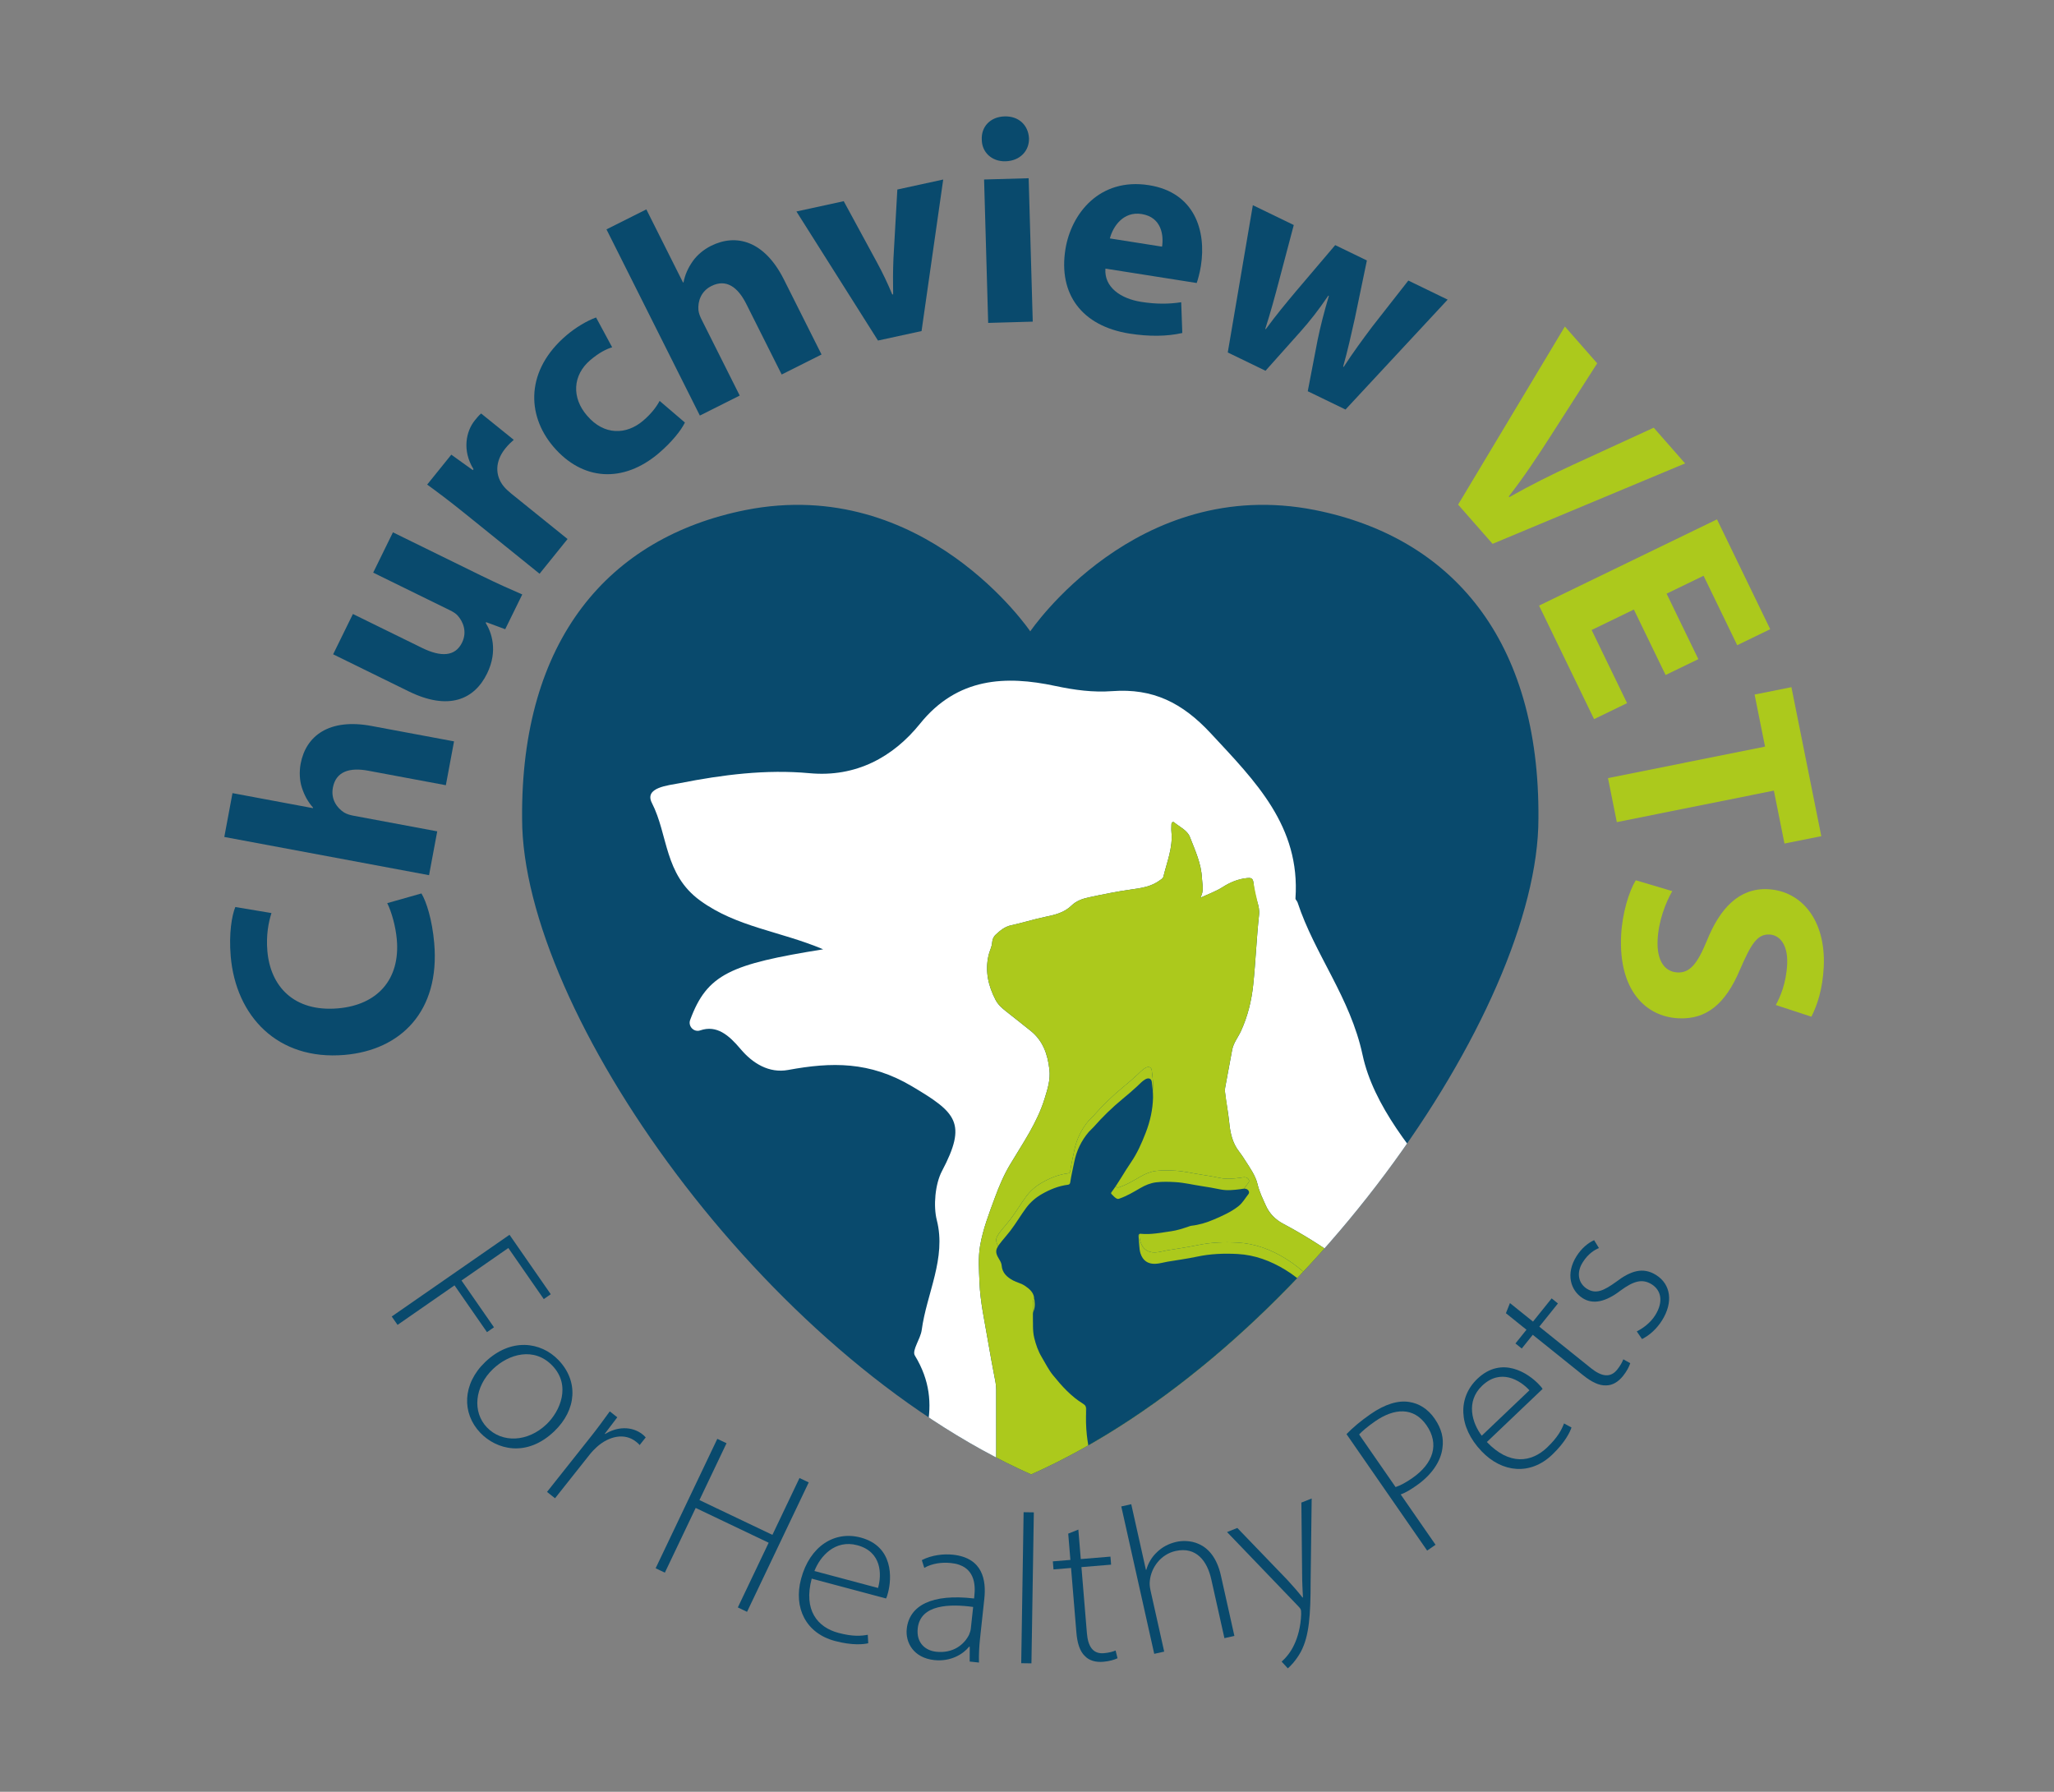 <?xml version="1.0" encoding="utf-8"?>
<!-- Generator: Adobe Illustrator 23.0.1, SVG Export Plug-In . SVG Version: 6.00 Build 0)  -->
<svg version="1.1" id="Layer_2" xmlns="http://www.w3.org/2000/svg" xmlns:xlink="http://www.w3.org/1999/xlink" x="0px" y="0px"
	 viewBox="0 0 271.574 236.889" style="enable-background:new 0 0 271.574 236.889;" xml:space="preserve">
<rect x="0" y="0" width="271.574" height="236.889" fill="#808080" stroke="none"/>
<style type="text/css">
	.st0{fill:#094A6D;}
	.st1{fill:#ACC91C;}
	.st2{clip-path:url(#SVGID_2_);}
	.st3{fill:#FFFFFF;}
	.st4{clip-path:url(#SVGID_4_);}
	.st5{clip-path:url(#SVGID_6_);}
	.st6{clip-path:url(#SVGID_8_);fill:#FFFFFF;}
	.st7{clip-path:url(#SVGID_8_);fill:#ACC91C;}
	.st8{clip-path:url(#SVGID_8_);fill:#094A6D;}
	.st9{fill:none;stroke:#FFFFFF;stroke-width:3.943;stroke-miterlimit:10;}
</style>
<g>
	<g>
		<path class="st0" d="M203.407,108.23c0.19-23.65-11.45-37.19-29.556-40.8c-23.628-4.665-37.633,16.042-37.633,16.042
			S122.213,62.765,98.587,67.43c-18.108,3.611-29.744,17.151-29.556,40.8c0,25.422,31.914,70.935,67.308,86.7
			C171.73,179.165,203.407,133.653,203.407,108.23"/>
	</g>
	<g>
		<path class="st0" d="M55.72,118.123c0.634,1.036,1.422,3.421,1.693,6.59c0.771,9.005-4.435,14.123-11.855,14.758
			c-8.889,0.762-14.378-5.154-15.054-13.038c-0.261-3.053,0.158-5.425,0.61-6.514l4.779,0.797c-0.399,1.242-0.721,2.944-0.542,5.03
			c0.4,4.676,3.532,8.068,9.33,7.571c5.217-0.447,8.237-3.821,7.787-9.076c-0.152-1.777-0.707-3.716-1.27-4.836L55.72,118.123z"/>
	</g>
	<g>
		<path class="st0" d="M29.657,110.655l1.082-5.795l10.637,1.986l0.014-0.076c-0.686-0.76-1.154-1.636-1.479-2.644
			c-0.3-0.924-0.36-2.081-0.161-3.148c0.69-3.698,3.772-6.043,9.376-4.997l10.905,2.036l-1.082,5.796l-10.257-1.915
			c-2.44-0.456-4.275,0.07-4.681,2.243c-0.285,1.525,0.528,2.664,1.479,3.276c0.354,0.223,0.842,0.354,1.261,0.433l11.058,2.064
			l-1.082,5.795L29.657,110.655z"/>
	</g>
	<g>
		<path class="st0" d="M63.516,76.05c2.229,1.093,4.074,1.912,5.536,2.542l-2.254,4.597l-2.523-0.935l-0.051,0.104
			c0.721,1.175,1.676,3.631,0.173,6.695c-1.69,3.448-5.096,4.931-10.355,2.353l-9.995-4.901l2.613-5.329l9.159,4.491
			c2.473,1.212,4.362,1.146,5.268-0.7c0.717-1.463,0.118-2.793-0.548-3.552c-0.244-0.293-0.646-0.533-1.063-0.737l-10.135-4.97
			l2.612-5.328L63.516,76.05z"/>
	</g>
	<g>
		<path class="st0" d="M61.438,67.865c-2.174-1.753-3.641-2.837-4.958-3.799l3.19-3.955l2.839,2.04l0.097-0.121
			c-1.535-2.484-0.979-5.025,0.166-6.444c0.341-0.423,0.512-0.634,0.84-0.918l4.317,3.482c-0.329,0.284-0.706,0.627-1.12,1.141
			c-1.364,1.691-1.383,3.568-0.208,5.015c0.253,0.304,0.591,0.626,0.954,0.919l7.486,6.039l-3.702,4.589L61.438,67.865z"/>
	</g>
	<g>
		<path class="st0" d="M90.557,55.863c-0.496,1.034-1.753,2.609-3.468,4.065c-4.671,3.967-10.067,3.666-13.934-0.886
			c-3.591-4.228-3.631-10.147,1.749-14.718c1.182-1.004,2.659-1.902,3.906-2.351l2.128,3.943c-0.733,0.216-1.707,0.687-2.889,1.691
			c-2.365,2.009-2.471,5-0.433,7.339c2.26,2.66,5.214,2.543,7.402,0.685c1.064-0.904,1.741-1.785,2.195-2.628L90.557,55.863z"/>
	</g>
	<g>
		<path class="st0" d="M80.187,30.326l5.27-2.644l4.852,9.672l0.069-0.035c0.189-1.006,0.605-1.909,1.21-2.777
			c0.555-0.798,1.438-1.545,2.409-2.032c3.363-1.687,7.094-0.652,9.65,4.445l4.975,9.915l-5.27,2.644l-4.678-9.325
			c-1.113-2.219-2.642-3.363-4.618-2.371c-1.387,0.695-1.801,2.033-1.713,3.16c0.035,0.417,0.227,0.885,0.418,1.266l5.043,10.054
			l-5.27,2.644L80.187,30.326z"/>
	</g>
	<g>
		<path class="st0" d="M111.556,26.599l4.375,8.059c0.793,1.454,1.456,2.858,2.043,4.277l0.114-0.024
			c-0.027-1.582-0.029-3.05,0.041-4.731l0.515-9.124l6.064-1.32l-2.863,20.034l-5.761,1.254L105.302,27.96L111.556,26.599z"/>
	</g>
	<g>
		<path class="st0" d="M136.05,18.286c0.046,1.628-1.157,2.981-3.095,3.037c-1.861,0.053-3.139-1.23-3.147-2.859
			c-0.087-1.706,1.117-3.02,3.017-3.074C134.724,15.335,135.963,16.58,136.05,18.286z M130.654,42.692l-0.541-18.96l5.893-0.168
			l0.541,18.96L130.654,42.692z"/>
	</g>
	<g>
		<path class="st0" d="M146.156,35.513c-0.188,2.444,2.006,3.968,4.726,4.397c1.992,0.314,3.645,0.299,5.293,0.049l0.145,4.067
			c-2.037,0.464-4.434,0.479-6.963,0.081c-6.36-1.002-9.42-5.254-8.496-11.117c0.749-4.751,4.526-9.535,11.04-8.508
			c6.054,0.954,7.61,6.029,6.879,10.666c-0.157,0.996-0.411,1.859-0.555,2.268L146.156,35.513z M153.642,32.61
			c0.224-1.417-0.015-3.89-2.697-4.313c-2.452-0.387-3.799,1.679-4.201,3.226L153.642,32.61z"/>
	</g>
	<g>
		<path class="st0" d="M171.059,29.751l-2.021,7.641c-0.514,1.95-1.078,4.003-1.747,6.093l0.07,0.034
			c1.296-1.786,2.732-3.503,3.963-4.976l5.214-6.136l4.188,2.03l-1.588,7.636c-0.476,2.139-0.953,4.279-1.551,6.403l0.069,0.034
			c1.191-1.836,2.471-3.586,3.802-5.355l4.748-6.062l5.2,2.521l-13.506,14.531l-4.992-2.419l1.304-6.781
			c0.393-1.878,0.824-3.567,1.489-5.831l-0.069-0.034c-1.347,1.977-2.457,3.378-3.688,4.764l-4.62,5.175l-4.992-2.419l3.316-19.471
			L171.059,29.751z"/>
	</g>
	<g>
		<path class="st1" d="M192.788,66.714l14.116-23.545l4.274,4.867l-6.208,9.684c-1.743,2.718-3.45,5.301-5.488,7.917l0.077,0.087
			c2.796-1.578,5.665-3.013,8.498-4.313l10.595-4.865l4.146,4.723l-25.454,10.633L192.788,66.714z"/>
	</g>
	<g>
		<path class="st1" d="M220.221,89.242l-4.196-8.656l-5.584,2.707l4.686,9.668l-4.363,2.115l-7.274-15.009l23.525-11.402
			l7.038,14.521l-4.363,2.115l-4.449-9.18l-4.887,2.369l4.196,8.656L220.221,89.242z"/>
	</g>
	<g>
		<path class="st1" d="M233.369,98.71l-1.381-6.884l4.868-0.976l3.951,19.7l-4.868,0.976l-1.403-6.998l-20.765,4.165l-1.167-5.818
			L233.369,98.71z"/>
	</g>
	<g>
		<path class="st1" d="M221.102,117.815c-0.889,1.55-1.819,3.953-1.938,6.471c-0.129,2.712,0.926,4.199,2.631,4.28
			c1.627,0.077,2.617-1.119,3.889-4.204c1.717-4.267,4.254-6.982,8.051-6.801c4.456,0.212,7.688,4.094,7.396,10.254
			c-0.14,2.945-0.862,5.085-1.634,6.602l-4.703-1.544c0.554-1.021,1.378-2.847,1.5-5.404c0.122-2.557-0.981-3.852-2.338-3.917
			c-1.666-0.079-2.473,1.357-3.911,4.667c-1.923,4.53-4.43,6.585-8.109,6.411c-4.378-0.208-7.938-3.756-7.597-10.924
			c0.142-2.983,1.056-5.891,1.94-7.325L221.102,117.815z"/>
	</g>
	<g>
		<path class="st0" d="M67.366,163.251l5.454,7.86l-0.924,0.641L67.211,165l-6.192,4.296l4.292,6.186l-0.924,0.641l-4.292-6.186
			l-7.532,5.226l-0.77-1.108L67.366,163.251z"/>
	</g>
	<g>
		<path class="st0" d="M73.278,189.237c-3.66,3.498-7.646,2.419-9.771,0.196c-2.461-2.576-2.395-6.455,0.654-9.369
			c3.355-3.206,7.329-2.711,9.691-0.239C76.493,182.588,76.267,186.381,73.278,189.237z M65.176,181.003
			c-2.439,2.332-2.742,5.679-0.796,7.715c1.985,2.078,5.384,1.97,7.884-0.419c1.789-1.71,3.277-5.119,0.776-7.736
			C70.618,178.028,67.271,179.002,65.176,181.003z"/>
	</g>
	<g>
		<path class="st0" d="M78.198,189.842c0.838-1.058,1.667-2.196,2.426-3.245l0.991,0.786l-1.65,2.173l0.045,0.036
			c1.521-0.947,3.485-1.112,4.972,0.066c0.135,0.107,0.274,0.254,0.393,0.383l-0.804,1.014c-0.124-0.169-0.281-0.294-0.484-0.455
			c-1.485-1.178-3.54-0.762-5.177,0.704c-0.291,0.272-0.615,0.589-0.895,0.942l-4.63,5.839l-1.059-0.839L78.198,189.842z"/>
	</g>
	<g>
		<path class="st0" d="M96.059,190.812l-3.581,7.514l9.648,4.598l3.581-7.515l1.22,0.581l-8.154,17.111l-1.22-0.581l4.077-8.555
			l-9.648-4.599l-4.077,8.556l-1.219-0.581l8.154-17.111L96.059,190.812z"/>
	</g>
	<g>
		<path class="st0" d="M107.321,208.713c-1.116,4.185,0.78,6.438,3.528,7.17c1.943,0.519,3.045,0.404,3.888,0.251l0.058,1.121
			c-0.571,0.139-2.078,0.319-4.409-0.303c-3.831-1.022-5.494-4.376-4.472-8.208c1.16-4.347,4.439-6.383,7.881-5.465
			c4.359,1.163,4.118,5.407,3.618,7.282c-0.094,0.354-0.152,0.571-0.266,0.773L107.321,208.713z M116.092,209.947
			c0.514-1.813,0.476-4.792-2.744-5.651c-2.943-0.785-4.909,1.455-5.668,3.407L116.092,209.947z"/>
	</g>
	<g>
		<path class="st0" d="M128.207,219.675l0.008-1.951l-0.086-0.01c-0.768,0.964-2.412,2.003-4.611,1.766
			c-2.743-0.296-3.823-2.337-3.63-4.126c0.335-3.104,3.337-4.675,8.901-4.018l0.036-0.335c0.145-1.342,0.174-4.026-3.085-4.35
			c-1.2-0.13-2.49,0.043-3.536,0.637l-0.323-1.025c1.315-0.678,2.895-0.847,4.123-0.715c3.971,0.429,4.4,3.417,4.141,5.821
			l-0.564,5.229c-0.115,1.063-0.175,2.16-0.144,3.209L128.207,219.675z M128.668,212.455c-2.99-0.407-6.981-0.386-7.328,2.83
			c-0.208,1.929,1.012,2.938,2.44,3.092c2.285,0.247,3.719-0.985,4.346-2.246c0.115-0.271,0.203-0.544,0.23-0.796L128.668,212.455z"
			/>
	</g>
	<g>
		<path class="st0" d="M135.339,199.929l1.351,0.021l-0.316,19.964l-1.351-0.021L135.339,199.929z"/>
	</g>
	<g>
		<path class="st0" d="M142.575,202.229l0.322,3.896l3.923-0.324l0.088,1.064l-3.923,0.324l0.723,8.743
			c0.141,1.71,0.776,2.759,2.236,2.638c0.716-0.059,1.222-0.214,1.557-0.355l0.258,1.023c-0.445,0.206-1.063,0.398-1.893,0.467
			c-1.002,0.083-1.858-0.157-2.427-0.759c-0.688-0.649-1.01-1.751-1.123-3.124l-0.704-8.52l-2.32,0.191l-0.088-1.064l2.32-0.191
			l-0.287-3.476L142.575,202.229z"/>
	</g>
	<g>
		<path class="st0" d="M148.253,199.168l1.318-0.294l1.938,8.673l0.057-0.013c0.228-0.828,0.712-1.686,1.421-2.335
			c0.653-0.635,1.518-1.116,2.555-1.348c1.262-0.282,4.796-0.409,5.888,4.477l1.778,7.959l-1.318,0.295l-1.742-7.794
			c-0.533-2.389-1.972-4.344-4.72-3.73c-1.907,0.426-3.204,2.128-3.397,3.9c-0.054,0.415-0.024,0.813,0.092,1.335l1.803,8.068
			l-1.318,0.294L148.253,199.168z"/>
	</g>
	<g>
		<path class="st0" d="M163.596,202.013l6.62,6.875c0.699,0.751,1.44,1.607,2.001,2.323l0.054-0.021
			c-0.044-0.891-0.107-1.986-0.11-3.164l-0.097-9.369l1.362-0.54l-0.138,10.884c-0.005,4.509-0.178,7.27-1.291,9.375
			c-0.684,1.239-1.447,1.965-1.726,2.196l-0.815-0.887c0.548-0.489,1.227-1.271,1.685-2.3c0.402-0.855,0.843-2.24,0.894-3.983
			c-0.007-0.331-0.005-0.483-0.057-0.614c-0.052-0.13-0.167-0.266-0.378-0.485l-9.364-9.75L163.596,202.013z"/>
	</g>
	<g>
		<path class="st0" d="M178.031,189.607c0.793-0.823,1.847-1.724,3.193-2.656c1.89-1.309,3.651-1.844,5.117-1.594
			c1.252,0.193,2.429,0.883,3.342,2.201c0.929,1.341,1.215,2.613,1.035,3.866c-0.216,1.86-1.523,3.655-3.46,4.996
			c-0.708,0.491-1.386,0.926-2.065,1.157l4.611,6.658l-1.11,0.769L178.031,189.607z M184.521,196.607
			c0.679-0.23,1.412-0.636,2.191-1.176c2.834-1.963,3.614-4.521,1.901-6.994c-1.698-2.451-4.268-2.277-6.796-0.527
			c-1.039,0.72-1.755,1.352-2.117,1.739L184.521,196.607z"/>
	</g>
	<g>
		<path class="st0" d="M196.59,190.649c2.986,3.136,5.898,2.692,7.958,0.73c1.457-1.387,1.934-2.386,2.244-3.186l0.986,0.537
			c-0.181,0.56-0.812,1.938-2.559,3.603c-2.871,2.735-6.6,2.403-9.335-0.468c-3.104-3.258-3.129-7.117-0.549-9.575
			c3.266-3.111,6.761-0.692,8.1,0.713c0.251,0.265,0.407,0.427,0.521,0.629L196.59,190.649z M202.218,183.81
			c-1.278-1.383-3.839-2.905-6.253-0.606c-2.205,2.101-1.319,4.947-0.051,6.611L202.218,183.81z"/>
	</g>
	<g>
		<path class="st0" d="M199.641,172.282l3.048,2.448l2.465-3.069l0.833,0.669l-2.465,3.069l6.841,5.494
			c1.338,1.074,2.534,1.335,3.452,0.193c0.45-0.56,0.687-1.034,0.815-1.373l0.918,0.517c-0.156,0.464-0.441,1.045-0.963,1.695
			c-0.63,0.784-1.394,1.24-2.221,1.238c-0.944,0.052-1.965-0.472-3.039-1.335l-6.666-5.354l-1.457,1.815l-0.833-0.669l1.457-1.815
			l-2.719-2.184L199.641,172.282z"/>
	</g>
	<g>
		<path class="st0" d="M216.41,176.026c0.778-0.394,1.779-1.088,2.436-2.134c1.162-1.849,0.736-3.338-0.454-4.086
			c-1.263-0.793-2.418-0.434-4.14,0.826c-1.922,1.473-3.604,1.875-4.984,1.007c-1.644-1.032-2.27-3.258-0.833-5.545
			c0.672-1.07,1.547-1.776,2.335-2.13l0.638,1.046c-0.53,0.209-1.409,0.709-2.143,1.877c-0.933,1.484-0.493,2.846,0.554,3.504
			c1.191,0.749,2.235,0.25,3.871-0.927c1.907-1.448,3.539-1.984,5.276-0.892c1.953,1.227,2.285,3.607,0.786,5.991
			c-0.718,1.144-1.686,1.996-2.651,2.475L216.41,176.026z"/>
	</g>
	<g>
		<defs>
			<path id="SVGID_1_" d="M136.219,83.471c0,0-14.007-20.705-37.635-16.04C80.48,71.04,68.842,84.58,69.03,108.23
				c0,25.424,31.914,70.937,67.308,86.701c35.392-15.765,67.071-61.277,67.071-86.701c0.188-23.65-11.452-37.19-29.556-40.799
				c-2.394-0.472-4.688-0.684-6.878-0.684C147.529,66.747,136.219,83.471,136.219,83.471"/>
		</defs>
		<clipPath id="SVGID_2_">
			<use xlink:href="#SVGID_1_"  style="overflow:visible;"/>
		</clipPath>
		<g class="st2">
			<path class="st3" d="M180.155,139.47c-1.634-7.626-6.319-13.25-8.598-20.17c-0.06-0.186-0.286-0.356-0.274-0.522
				c0.656-9.552-5.308-15.488-11.197-21.823c-3.767-4.054-7.65-5.979-13.029-5.58c-2.513,0.186-4.955-0.135-7.555-0.689
				c-6.474-1.38-12.904-1.162-17.865,5.004c-3.536,4.391-8.45,7.105-14.598,6.536c-5.773-0.534-11.499,0.202-17.154,1.315
				c-1.563,0.306-4.745,0.565-3.689,2.628c2.161,4.22,1.601,9.428,6.381,12.9c4.854,3.525,10.527,4.019,16.261,6.439
				c-12.227,1.964-15.345,3.257-17.588,9.342c-0.306,0.828,0.496,1.665,1.329,1.379c2.183-0.749,3.78,0.613,5.339,2.465
				c1.596,1.897,3.764,3.23,6.291,2.765c5.73-1.052,10.775-1.162,16.377,2.166c5.839,3.472,7.327,4.825,3.955,11.209
				c-0.904,1.714-1.156,4.614-0.677,6.494c1.282,5.028-1.351,9.69-2,14.527c-0.157,1.163-1.318,2.679-0.908,3.354
				c4.056,6.649,0.801,12.404-1.337,18.298c3.904,0.952,7.94,1.565,12.083,1.776c0.024-5.192,0.011-10.382,0.011-15.571
				c0-0.328-0.031-0.653-0.093-0.974c-0.354-1.862-0.711-3.722-1.023-5.591c-0.423-2.524-0.994-5.028-1.092-7.597
				c-0.062-1.623-0.197-3.251,0.082-4.867c0.379-2.188,1.185-4.256,1.948-6.328c0.551-1.499,1.171-2.976,1.997-4.362
				c1.687-2.832,3.598-5.54,4.586-8.753c0.392-1.276,0.788-2.475,0.627-3.86c-0.233-2.006-0.842-3.766-2.449-5.07
				c-1.083-0.879-2.186-1.731-3.275-2.597c-0.54-0.429-1.054-0.872-1.384-1.503c-0.976-1.867-1.417-3.798-0.937-5.91
				c0.131-0.567,0.432-1.08,0.474-1.658c0.031-0.423,0.173-0.79,0.467-1.061c0.582-0.542,1.209-1.065,2.002-1.236
				c1.537-0.328,3.036-0.813,4.579-1.131c1.233-0.253,2.469-0.54,3.443-1.484c0.624-0.609,1.417-0.901,2.307-1.092
				c1.829-0.392,3.656-0.766,5.509-1.025c1.379-0.191,2.761-0.374,3.921-1.262c0.166-0.128,0.361-0.217,0.416-0.441
				c0.469-1.949,1.273-3.839,1.067-5.912c-0.035-0.33-0.005-0.667-0.004-1.001c0.002-0.244,0.188-0.41,0.354-0.272
				c0.733,0.604,1.747,1.052,2.084,1.922c0.686,1.771,1.517,3.527,1.599,5.48c0.036,0.81,0.31,1.627-0.213,2.564
				c1.118-0.509,2.084-0.852,2.949-1.406c0.985-0.631,2.073-1.083,3.237-1.194c0.461-0.044,0.786-0.033,0.842,0.671
				c0.067,0.819,0.232,1.63,0.483,2.411c0.199,0.607,0.319,1.182,0.253,1.78c-0.337,3.062-0.449,6.144-0.77,9.209
				c-0.222,2.134-0.717,4.161-1.608,6.125c-0.381,0.842-1.003,1.576-1.178,2.513c-0.279,1.492-0.551,2.987-0.83,4.477
				c-0.067,0.356-0.153,0.698-0.119,1.07c0.124,1.335,0.43,2.65,0.554,3.984c0.131,1.426,0.416,2.774,1.311,3.917
				c0.283,0.359,0.532,0.746,0.779,1.132c0.649,1.021,1.384,2.013,1.665,3.204c0.237,1.008,0.687,1.895,1.1,2.825
				c0.458,1.025,1.269,1.844,2.259,2.371c2.548,1.353,5.006,2.879,7.349,4.561c1.047,0.751,2.194,1.373,3.129,2.283
				c1.658,1.616,3.233,3.31,4.674,5.122c0.346,0.436,0.662,0.888,0.981,1.34c3.41-4.229,6.295-8.897,8.571-13.901
				c-0.87-1.014-1.74-2.03-2.615-3.04C186.785,152.453,181.582,146.142,180.155,139.47"/>
		</g>
		<g class="st2">
			<path class="st1" d="M180.11,168.622c-0.935-0.91-2.083-1.532-3.129-2.283c-2.303-1.654-4.718-3.155-7.216-4.49
				c-1.105-0.591-1.876-1.289-2.391-2.444c-0.414-0.928-0.864-1.816-1.101-2.825c-0.279-1.189-1.016-2.183-1.665-3.202
				c-0.246-0.387-0.494-0.773-0.779-1.132c-0.815-1.043-1.123-2.254-1.271-3.54c-0.164-1.424-0.365-2.843-0.58-4.262
				c-0.066-0.41,0.031-0.784,0.104-1.171c0.281-1.492,0.551-2.985,0.83-4.477c0.175-0.937,0.799-1.67,1.18-2.513
				c0.89-1.966,1.386-3.992,1.608-6.127c0.319-3.064,0.43-6.145,0.77-9.209c0.046-0.416,0-0.822-0.098-1.236
				c-0.246-1.03-0.485-2.064-0.658-3.109c-0.088-0.534-0.383-0.554-0.791-0.518c-1.185,0.108-2.25,0.538-3.24,1.18
				c-0.872,0.563-1.847,0.908-2.976,1.424c0.523-0.937,0.248-1.756,0.213-2.564c-0.084-1.953-0.915-3.709-1.601-5.48
				c-0.337-0.87-1.349-1.318-2.084-1.924c-0.164-0.137-0.352,0.029-0.354,0.274c-0.002,0.334-0.031,0.669,0.004,1.001
				c0.206,2.073-0.596,3.961-1.067,5.912c-0.053,0.224-0.25,0.314-0.414,0.439c-1.16,0.888-2.544,1.07-3.922,1.264
				c-1.851,0.259-3.678,0.633-5.507,1.025c-0.892,0.19-1.683,0.483-2.309,1.092c-0.972,0.945-2.21,1.229-3.443,1.483
				c-1.543,0.319-3.04,0.802-4.579,1.132c-0.793,0.171-1.421,0.695-2.002,1.236c-0.292,0.27-0.436,0.636-0.467,1.061
				c-0.042,0.576-0.343,1.089-0.472,1.658c-0.481,2.11-0.04,4.043,0.936,5.908c0.33,0.633,0.846,1.076,1.384,1.503
				c1.09,0.868,2.194,1.72,3.275,2.597c1.607,1.306,2.216,3.065,2.449,5.071c0.16,1.384-0.233,2.584-0.625,3.86
				c-0.99,3.211-2.899,5.921-4.586,8.753c-0.826,1.384-1.446,2.863-1.999,4.362c-0.762,2.072-1.568,4.139-1.948,6.328
				c-0.277,1.616-0.144,3.244-0.082,4.867c0.098,2.569,0.671,5.073,1.092,7.597c0.314,1.867,0.671,3.729,1.025,5.589
				c0.066,0.354,0.091,0.704,0.091,1.058c0,5.163,0.013,10.325-0.009,15.488c1.114,0.058,2.239,0.086,3.368,0.086
				c7.92,0,15.506-1.415,22.523-4.005c-0.306-0.027-0.613-0.049-0.923-0.047c-1.419,0.015-2.839-0.002-4.258,0
				c-0.591,0-1.178,0.009-1.765,0.069c-0.558,0.055-1.116,0.022-1.659-0.131c-0.363-0.102-0.698-0.447-0.68-0.782
				c0.051-0.979,0.381-1.84,1.258-2.376c1.222-0.748,2.58-1.039,3.992-1.149c0.859-0.066,1.709-0.221,2.577-0.197
				c0.004-0.027,0.009-0.055,0.015-0.084c-0.098-0.022-0.199-0.046-0.299-0.066c-0.576-0.117-1.169-0.164-1.723-0.374
				c-1.364-0.516-2.792-0.881-4.034-1.69c-0.104-0.067-0.179-0.055-0.199,0.082c-0.073,0.481-0.308,0.919-0.392,1.395
				c-0.255,1.441-0.895,2.728-1.586,3.99c-0.489,0.892-1.313,1.346-2.287,1.437c-0.884,0.082-1.773,0.201-2.664,0.129
				c-0.441-0.035-0.868-0.16-1.286-0.284c-0.252-0.077-0.403-0.294-0.503-0.538c-0.323-0.801,0.078-1.907,0.873-2.424
				c0.405-0.259,0.857-0.407,1.309-0.532c0.666-0.184,0.708-0.215,0.697-0.894c-0.002-0.084-0.007-0.168-0.016-0.252
				c-0.102-0.811-0.259-1.617-0.346-2.433c-0.117-1.112-0.144-2.221-0.078-3.332c0.024-0.381-0.113-0.607-0.421-0.795
				c-1.585-0.974-2.806-2.338-3.963-3.758c-0.598-0.735-1.016-1.592-1.501-2.403c-0.476-0.802-0.771-1.658-0.99-2.544
				c-0.255-1.041-0.133-2.112-0.173-3.169c-0.005-0.122,0.038-0.252,0.082-0.367c0.243-0.605,0.168-1.225,0.066-1.836
				c-0.12-0.711-0.649-1.131-1.204-1.51c-0.481-0.33-1.067-0.443-1.572-0.717c-0.777-0.418-1.43-0.981-1.504-1.957
				c-0.024-0.319-0.171-0.574-0.328-0.839c-0.266-0.445-0.545-0.923-0.297-1.45c0.171-0.365,0.434-0.693,0.693-1.01
				c0.356-0.438,0.737-0.861,1.078-1.309c0.744-0.974,1.359-2.037,2.092-3.023c0.574-0.775,1.282-1.375,2.086-1.833
				c1.058-0.604,2.194-1.07,3.425-1.225c0.19-0.024,0.286-0.109,0.317-0.317c0.135-0.904,0.35-1.796,0.529-2.692
				c0.303-1.497,0.941-2.827,1.931-3.983c0.197-0.232,0.441-0.423,0.64-0.651c1.182-1.348,2.464-2.586,3.846-3.727
				c0.653-0.54,1.304-1.087,1.922-1.669c0.345-0.323,0.666-0.682,1.081-0.915c0.412-0.232,0.791-0.082,0.833,0.348
				c0.069,0.687,0.184,1.368,0.166,2.068c-0.036,1.623-0.392,3.175-0.972,4.67c-0.529,1.362-1.111,2.693-1.951,3.915
				c-0.888,1.286-1.625,2.675-2.568,3.93c-0.067,0.089-0.082,0.171,0.002,0.25c0.213,0.202,0.394,0.439,0.66,0.584
				c0.119,0.066,0.222,0.073,0.356,0.026c0.994-0.337,1.886-0.875,2.785-1.397c0.656-0.381,1.351-0.671,2.088-0.764
				c0.852-0.108,1.718-0.078,2.58-0.027c1.16,0.069,2.285,0.354,3.428,0.522c0.83,0.126,1.658,0.27,2.482,0.441
				c0.874,0.182,1.76,0.08,2.637-0.029c0.23-0.029,0.456-0.095,0.687-0.062c0.37,0.051,0.613,0.443,0.403,0.708
				c-0.43,0.542-0.773,1.167-1.322,1.599c-0.972,0.771-2.11,1.273-3.235,1.756c-0.95,0.408-1.953,0.717-2.998,0.833
				c-0.102,0.013-0.204,0.055-0.303,0.088c-0.775,0.268-1.559,0.525-2.369,0.64c-1.331,0.186-2.655,0.469-4.014,0.334
				c-0.224-0.022-0.31,0.075-0.292,0.29c0.033,0.41,0.057,0.819,0.089,1.227c0.033,0.365,0.057,0.733,0.173,1.087
				c0.303,0.921,0.954,1.4,1.94,1.368c0.551-0.02,1.076-0.19,1.614-0.279c1.306-0.221,2.622-0.392,3.915-0.669
				c1.776-0.379,3.558-0.449,5.365-0.35c2.303,0.122,4.377,0.912,6.311,2.092c1.092,0.666,2.092,1.477,3.051,2.34
				c1.534,1.379,2.845,2.916,3.705,4.809c0.554,1.216,1.087,2.445,1.402,3.747c0.359,1.473,0.567,2.951,0.507,4.491
				c-0.013,0.323-0.046,0.64-0.073,0.957c2.611-2.345,5.028-4.9,7.232-7.635c-0.319-0.452-0.636-0.904-0.983-1.34
				C183.343,171.93,181.768,170.237,180.11,168.622"/>
		</g>
		<g class="st2">
			<path class="st1" d="M178.101,177.271c-0.317-1.302-0.85-2.531-1.404-3.747c-0.859-1.893-2.17-3.432-3.705-4.809
				c-0.957-0.863-1.957-1.674-3.051-2.341c-1.933-1.178-4.008-1.968-6.311-2.09c-1.807-0.098-3.587-0.029-5.363,0.35
				c-1.293,0.277-2.611,0.447-3.915,0.669c-0.538,0.089-1.063,0.259-1.614,0.279c-0.987,0.031-1.639-0.447-1.942-1.368
				c-0.115-0.354-0.14-0.722-0.171-1.087c-0.035-0.408-0.058-0.817-0.089-1.227c-0.018-0.215,0.067-0.314,0.292-0.29
				c1.357,0.133,2.682-0.148,4.012-0.334c0.81-0.115,1.594-0.374,2.371-0.64c0.098-0.035,0.199-0.075,0.303-0.088
				c1.043-0.117,2.048-0.425,2.998-0.833c1.125-0.485,2.263-0.985,3.235-1.756c0.549-0.432,0.89-1.058,1.322-1.599
				c0.21-0.264-0.033-0.656-0.403-0.708c-0.232-0.033-0.458,0.033-0.687,0.062c-0.879,0.109-1.765,0.212-2.637,0.029
				c-0.826-0.171-1.654-0.317-2.484-0.441c-1.143-0.17-2.269-0.452-3.428-0.522c-0.861-0.051-1.729-0.08-2.58,0.027
				c-0.735,0.091-1.431,0.383-2.086,0.764c-0.899,0.522-1.793,1.059-2.786,1.397c-0.133,0.047-0.235,0.04-0.356-0.026
				c-0.264-0.146-0.445-0.381-0.658-0.584c-0.084-0.078-0.069-0.16-0.002-0.25c0.941-1.255,1.68-2.644,2.566-3.93
				c0.842-1.222,1.422-2.553,1.951-3.915c0.582-1.497,0.935-3.047,0.974-4.67c0.016-0.702-0.097-1.382-0.166-2.07
				c-0.044-0.429-0.423-0.578-0.833-0.346c-0.418,0.233-0.739,0.593-1.081,0.915c-0.62,0.582-1.269,1.129-1.924,1.669
				c-1.382,1.142-2.664,2.38-3.844,3.727c-0.199,0.228-0.443,0.418-0.642,0.649c-0.99,1.158-1.627,2.487-1.929,3.984
				c-0.181,0.895-0.394,1.785-0.529,2.692c-0.033,0.208-0.129,0.294-0.317,0.315c-1.233,0.155-2.367,0.624-3.426,1.227
				c-0.802,0.458-1.51,1.058-2.086,1.833c-0.731,0.987-1.346,2.05-2.09,3.023c-0.343,0.447-0.722,0.872-1.08,1.309
				c-0.257,0.317-0.52,0.646-0.691,1.01c-0.248,0.527,0.029,1.005,0.295,1.45c0.159,0.264,0.305,0.52,0.33,0.839
				c0.075,0.976,0.726,1.537,1.503,1.957c0.505,0.272,1.09,0.387,1.574,0.717c0.554,0.379,1.083,0.799,1.204,1.51
				c0.102,0.611,0.177,1.229-0.066,1.835c-0.046,0.117-0.088,0.246-0.084,0.368c0.042,1.058-0.08,2.128,0.175,3.169
				c0.217,0.886,0.512,1.742,0.99,2.542c0.485,0.813,0.901,1.669,1.501,2.405c1.154,1.421,2.376,2.785,3.961,3.757
				c0.308,0.19,0.447,0.416,0.423,0.797c-0.066,1.111-0.04,2.219,0.078,3.332c0.088,0.815,0.244,1.621,0.345,2.433
				c0.009,0.084,0.015,0.168,0.016,0.252c0.013,0.678-0.031,0.708-0.697,0.894c-0.452,0.126-0.904,0.272-1.309,0.532
				c-0.793,0.516-1.196,1.623-0.872,2.424c0.1,0.244,0.252,0.461,0.501,0.538c0.419,0.124,0.844,0.25,1.286,0.284
				c0.894,0.071,1.782-0.047,2.664-0.129c0.976-0.091,1.8-0.545,2.287-1.437c0.691-1.264,1.333-2.551,1.586-3.992
				c0.084-0.474,0.319-0.914,0.392-1.393c0.022-0.137,0.097-0.15,0.201-0.082c1.24,0.81,2.668,1.173,4.034,1.69
				c0.553,0.21,1.145,0.257,1.723,0.374c0.1,0.018,0.199,0.044,0.299,0.066c-0.005,0.027-0.011,0.057-0.016,0.084
				c-0.866-0.024-1.716,0.131-2.575,0.197c-1.411,0.109-2.772,0.401-3.992,1.149c-0.879,0.536-1.209,1.397-1.26,2.376
				c-0.018,0.336,0.319,0.68,0.68,0.781c0.545,0.153,1.103,0.188,1.659,0.133c0.589-0.062,1.176-0.069,1.765-0.069
				c1.419-0.002,2.841,0.013,4.26,0c0.31-0.002,0.616,0.02,0.923,0.047c7.79-2.874,14.877-7.198,20.938-12.641
				c0.029-0.319,0.062-0.635,0.073-0.957C178.669,180.222,178.459,178.745,178.101,177.271"/>
		</g>
		<g class="st2">
			<path class="st0" d="M178.101,178.779c-0.317-1.302-0.85-2.529-1.404-3.747c-0.859-1.891-2.17-3.43-3.705-4.809
				c-0.957-0.863-1.957-1.672-3.051-2.341c-1.933-1.176-4.008-1.966-6.311-2.09c-1.807-0.098-3.587-0.029-5.363,0.35
				c-1.293,0.279-2.611,0.447-3.915,0.669c-0.538,0.091-1.063,0.261-1.614,0.279c-0.987,0.033-1.639-0.447-1.942-1.368
				c-0.115-0.354-0.14-0.72-0.171-1.087c-0.035-0.407-0.058-0.817-0.089-1.225c-0.018-0.215,0.067-0.314,0.292-0.292
				c1.357,0.135,2.682-0.148,4.012-0.334c0.81-0.115,1.594-0.372,2.371-0.64c0.098-0.035,0.199-0.075,0.303-0.086
				c1.043-0.117,2.048-0.425,2.998-0.835c1.125-0.485,2.263-0.985,3.235-1.754c0.549-0.432,0.89-1.059,1.322-1.601
				c0.21-0.264-0.033-0.656-0.403-0.706c-0.232-0.033-0.458,0.031-0.687,0.062c-0.879,0.109-1.765,0.21-2.637,0.027
				c-0.826-0.171-1.654-0.317-2.484-0.439c-1.143-0.171-2.269-0.452-3.428-0.522c-0.861-0.051-1.729-0.08-2.58,0.027
				c-0.735,0.089-1.431,0.381-2.086,0.762c-0.899,0.522-1.793,1.059-2.786,1.399c-0.133,0.046-0.235,0.038-0.356-0.026
				c-0.264-0.146-0.445-0.383-0.658-0.584c-0.084-0.08-0.069-0.162-0.002-0.252c0.941-1.253,1.68-2.642,2.566-3.93
				c0.842-1.222,1.422-2.553,1.951-3.913c0.582-1.497,0.935-3.049,0.974-4.672c0.016-0.7-0.097-1.38-0.166-2.068
				c-0.044-0.429-0.423-0.578-0.833-0.348c-0.418,0.235-0.739,0.593-1.081,0.915c-0.62,0.582-1.269,1.131-1.924,1.67
				c-1.382,1.142-2.664,2.38-3.844,3.726c-0.199,0.23-0.443,0.419-0.642,0.649c-0.99,1.16-1.627,2.487-1.929,3.984
				c-0.181,0.897-0.394,1.785-0.529,2.692c-0.033,0.21-0.129,0.295-0.317,0.317c-1.233,0.153-2.367,0.622-3.426,1.225
				c-0.802,0.458-1.51,1.058-2.086,1.833c-0.731,0.987-1.346,2.052-2.09,3.023c-0.343,0.447-0.722,0.872-1.08,1.311
				c-0.257,0.315-0.52,0.646-0.691,1.008c-0.248,0.529,0.029,1.005,0.295,1.452c0.159,0.263,0.305,0.52,0.33,0.839
				c0.075,0.974,0.726,1.537,1.503,1.957c0.505,0.27,1.09,0.385,1.574,0.715c0.554,0.379,1.083,0.801,1.204,1.512
				c0.102,0.609,0.177,1.229-0.066,1.833c-0.046,0.117-0.088,0.246-0.084,0.368c0.042,1.058-0.08,2.128,0.175,3.169
				c0.217,0.888,0.512,1.742,0.99,2.542c0.485,0.813,0.901,1.67,1.501,2.405c1.154,1.422,2.376,2.785,3.961,3.758
				c0.308,0.19,0.447,0.414,0.423,0.797c-0.066,1.109-0.04,2.219,0.078,3.33c0.088,0.817,0.244,1.621,0.345,2.434
				c0.009,0.082,0.015,0.168,0.016,0.252c0.013,0.678-0.031,0.706-0.697,0.894c-0.452,0.126-0.904,0.27-1.309,0.532
				c-0.793,0.514-1.196,1.623-0.872,2.422c0.1,0.246,0.252,0.463,0.501,0.538c0.419,0.126,0.844,0.25,1.286,0.284
				c0.894,0.073,1.782-0.046,2.664-0.129c0.976-0.089,1.8-0.543,2.287-1.435c0.691-1.266,1.333-2.551,1.586-3.992
				c0.084-0.476,0.319-0.914,0.392-1.395c0.022-0.137,0.097-0.148,0.201-0.08c1.24,0.808,2.668,1.171,4.034,1.69
				c0.553,0.21,1.145,0.255,1.723,0.374c0.1,0.018,0.199,0.042,0.299,0.064l-0.016,0.086c-0.866-0.026-1.716,0.131-2.575,0.197
				c-1.411,0.109-2.772,0.401-3.992,1.147c-0.879,0.536-1.209,1.399-1.26,2.378c-0.018,0.334,0.319,0.678,0.68,0.78
				c0.545,0.153,1.103,0.188,1.659,0.131c0.589-0.06,1.176-0.067,1.765-0.069c1.419,0,2.841,0.013,4.26,0.002
				c0.31-0.004,0.616,0.018,0.923,0.046c7.79-2.872,14.877-7.196,20.938-12.641c0.029-0.317,0.062-0.633,0.073-0.956
				C178.669,181.732,178.459,180.253,178.101,178.779"/>
		</g>
	</g>
</g>
</svg>

